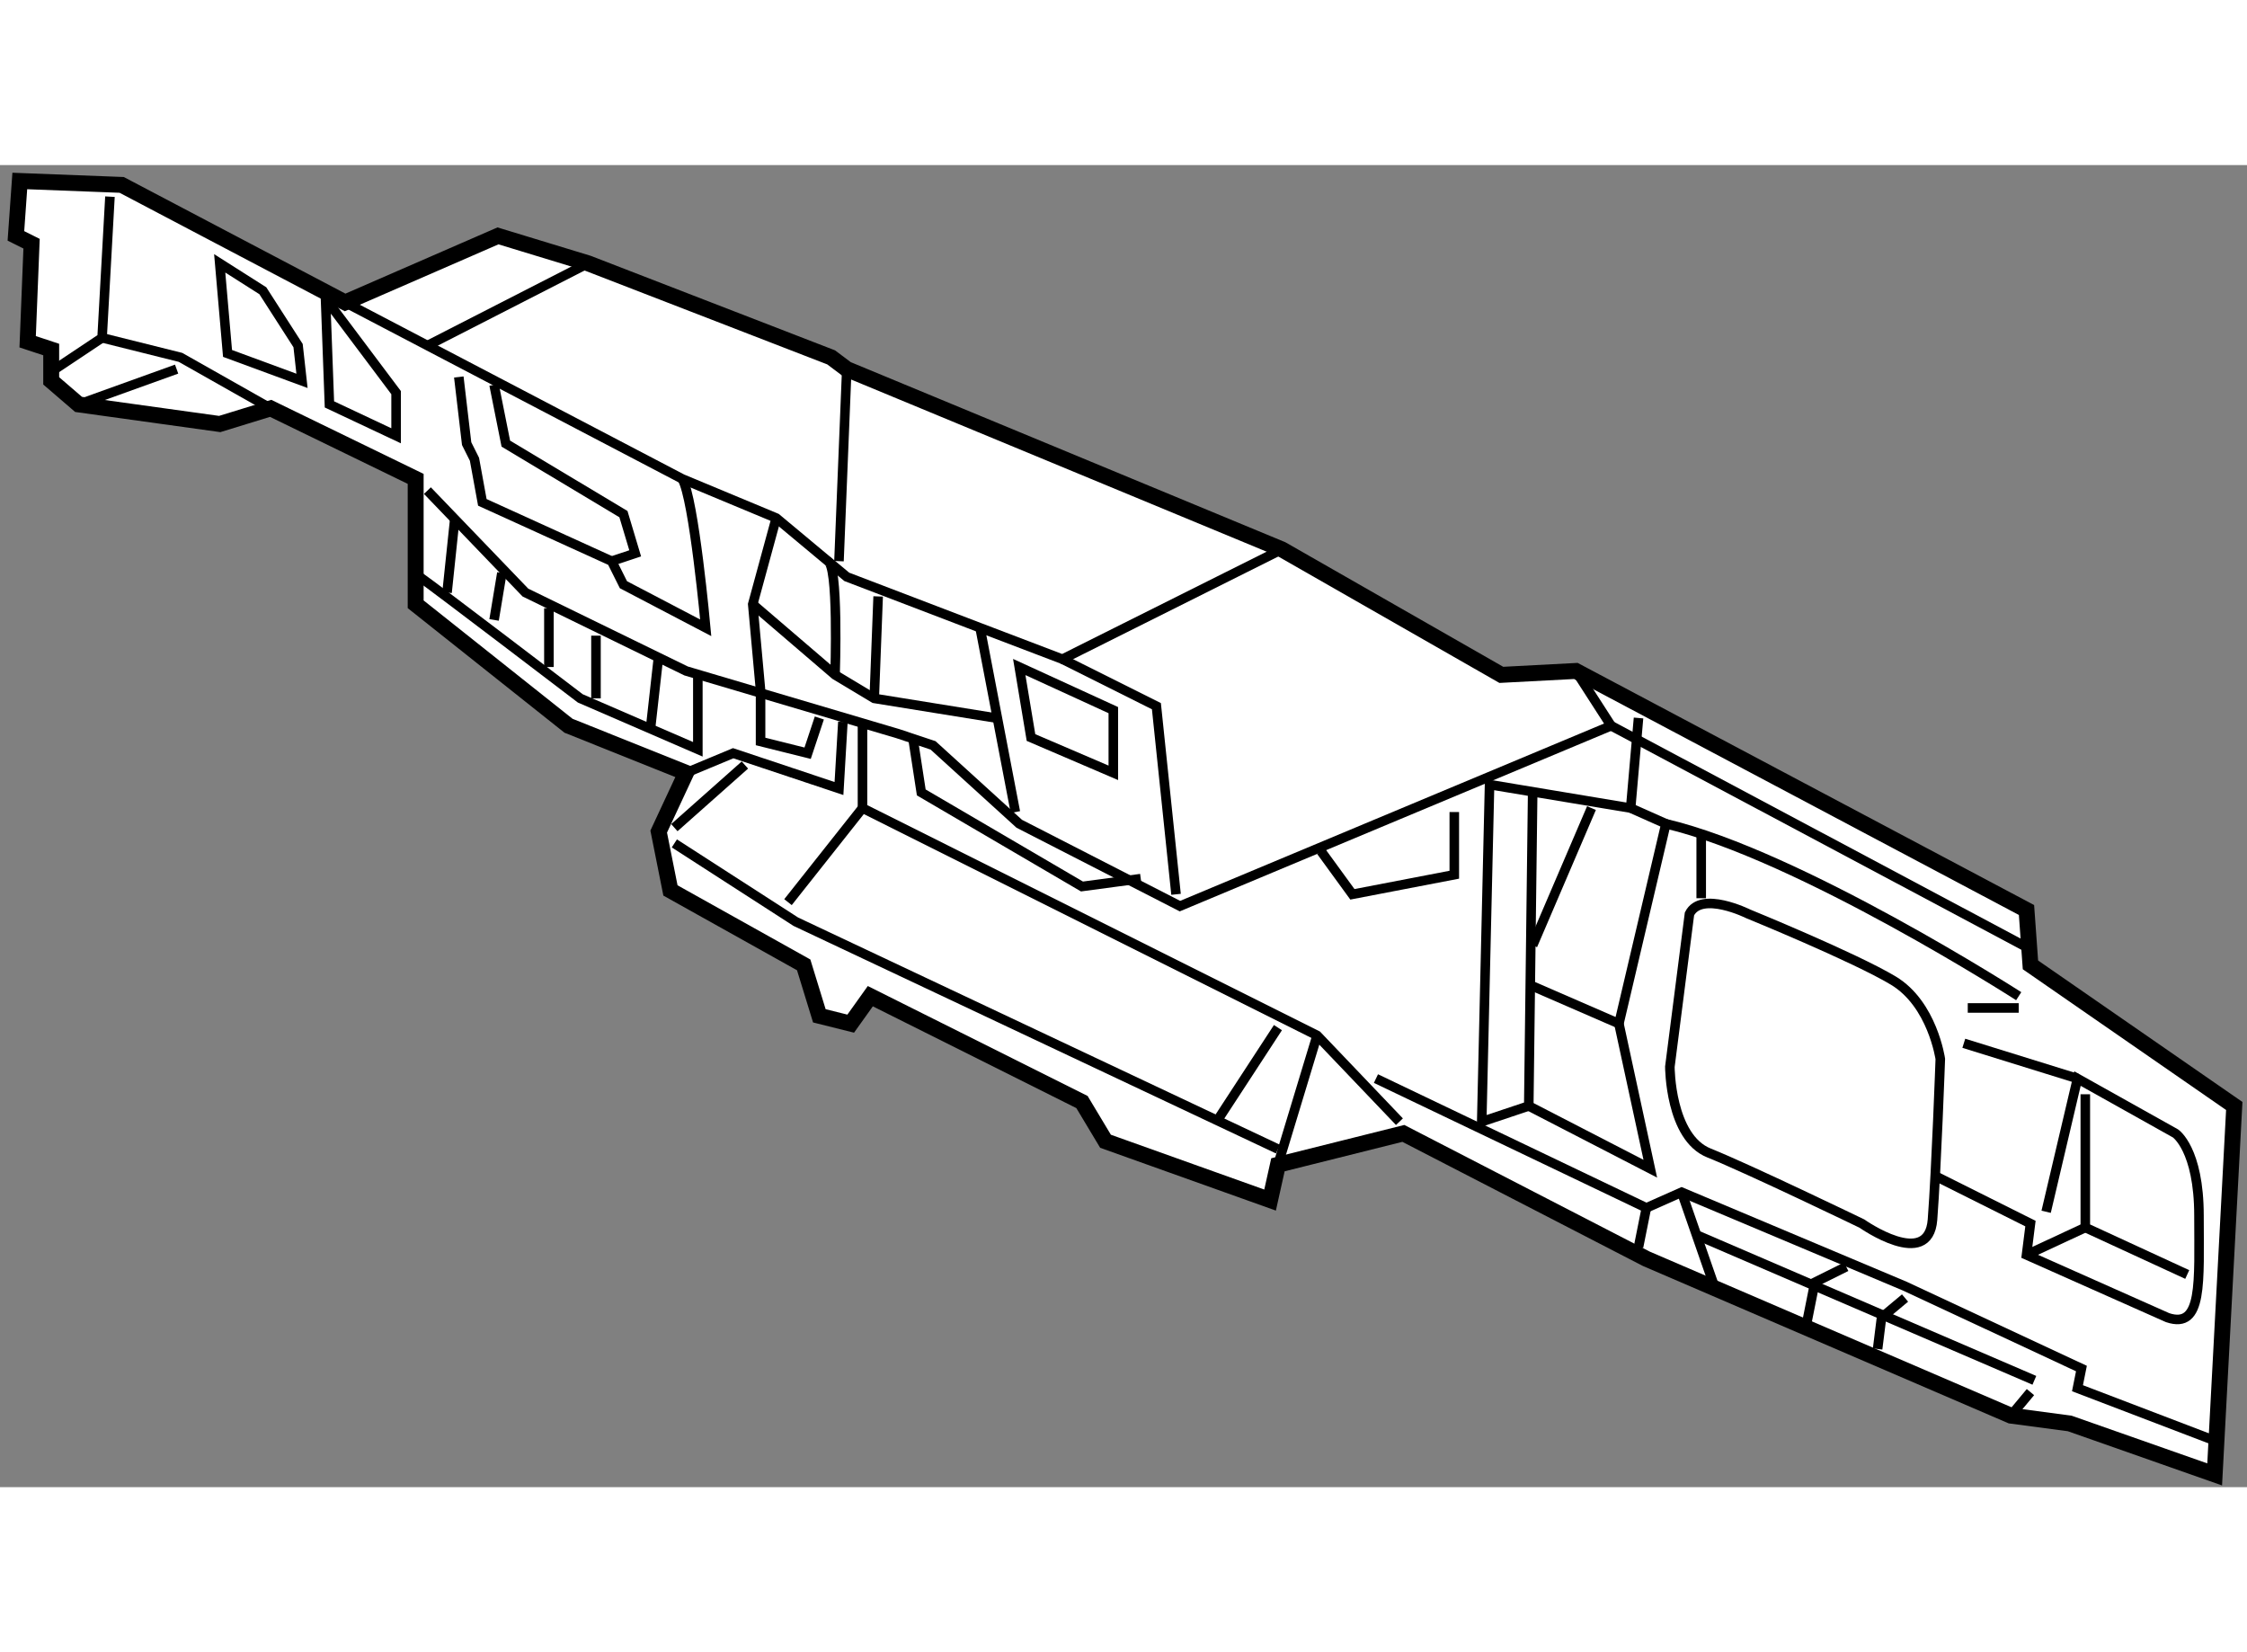 <?xml version="1.0" encoding="utf-8"?>
<!-- Generator: Adobe Illustrator 15.1.0, SVG Export Plug-In . SVG Version: 6.00 Build 0)  -->
<!DOCTYPE svg PUBLIC "-//W3C//DTD SVG 1.1//EN" "http://www.w3.org/Graphics/SVG/1.1/DTD/svg11.dtd">
<svg version="1.1" xmlns="http://www.w3.org/2000/svg" xmlns:xlink="http://www.w3.org/1999/xlink" x="0px" y="0px" width="244.8px"
	 height="180px" viewBox="49.385 135.997 70.61 41.545" enable-background="new 0 0 244.8 180" xml:space="preserve">
	
<rect x="49.385" y="135.997" width="70.61" height="41.545" fill="#808080" stroke="none"/>
	
<g><polygon fill="#FFFFFF" stroke="#000000" stroke-width="0.5" points="57.89,143.642 56.289,144.134 51.854,143.518 
			50.994,142.778 50.994,141.794 50.254,141.549 50.377,138.468 49.885,138.222 50.007,136.497 53.209,136.62 60.23,140.314 
			65.034,138.222 67.866,139.085 75.503,142.04 75.994,142.409 89.666,148.074 96.563,152.017 98.904,151.894 113.066,159.406 
			113.19,161.13 119.595,165.564 118.979,177.142 114.422,175.54 112.574,175.295 101.121,170.367 93.484,166.426 89.543,167.412 
			89.296,168.521 84.125,166.673 83.385,165.44 76.734,162.114 76.118,162.977 75.132,162.731 74.64,161.13 70.453,158.791 
			70.084,156.942 70.945,155.095 67.25,153.616 62.447,149.799 62.447,145.858 		"></polygon><line fill="none" stroke="#000000" stroke-width="0.3" x1="67.866" y1="139.085" x2="62.816" y2="141.67"></line><line fill="none" stroke="#000000" stroke-width="0.3" x1="75.994" y1="142.409" x2="75.749" y2="148.444"></line><polyline fill="none" stroke="#000000" stroke-width="0.3" points="52.84,136.99 52.593,141.425 51.116,142.409 		"></polyline><line fill="none" stroke="#000000" stroke-width="0.3" x1="51.854" y1="143.518" x2="54.935" y2="142.409"></line><polyline fill="none" stroke="#000000" stroke-width="0.3" points="52.593,141.425 55.057,142.04 57.89,143.642 		"></polyline><polyline fill="none" stroke="#000000" stroke-width="0.3" points="60.23,140.314 70.823,145.858 73.778,147.089 75.994,148.937 
			80.183,150.538 82.77,151.524 89.666,148.074 		"></polyline><polyline fill="none" stroke="#000000" stroke-width="0.3" points="98.904,151.894 100.013,153.616 86.464,159.284 
			81.414,156.696 78.706,154.233 77.596,153.863 70.945,151.894 65.895,149.43 62.816,146.227 		"></polyline><polyline fill="none" stroke="#000000" stroke-width="0.3" points="76.488,153.616 76.488,156.203 90.774,163.348 93.361,166.058 
					"></polyline><polyline fill="none" stroke="#000000" stroke-width="0.3" points="70.945,155.095 72.424,154.479 75.749,155.588 75.872,153.495 
					"></polyline><line fill="none" stroke="#000000" stroke-width="0.3" x1="89.543" y1="167.412" x2="90.774" y2="163.348"></line><polyline fill="none" stroke="#000000" stroke-width="0.3" points="70.576,157.313 74.393,159.774 89.543,166.919 		"></polyline><line fill="none" stroke="#000000" stroke-width="0.3" x1="89.543" y1="163.102" x2="87.695" y2="165.934"></line><polyline fill="none" stroke="#000000" stroke-width="0.3" points="86.341,158.913 85.724,153.001 82.77,151.524 		"></polyline><line fill="none" stroke="#000000" stroke-width="0.3" x1="81.292" y1="156.328" x2="80.183" y2="150.538"></line><polyline fill="none" stroke="#000000" stroke-width="0.3" points="73.778,147.089 73.039,149.799 73.285,152.508 73.285,154.11 
			74.764,154.479 75.132,153.372 		"></polyline><polyline fill="none" stroke="#000000" stroke-width="0.3" points="80.675,153.372 76.857,152.756 75.626,152.017 73.039,149.799 
					"></polyline><line fill="none" stroke="#000000" stroke-width="0.3" x1="76.98" y1="149.552" x2="76.857" y2="152.756"></line><path fill="none" stroke="#000000" stroke-width="0.3" d="M75.379,148.444c0.369,0,0.247,3.572,0.247,3.572"></path><path fill="none" stroke="#000000" stroke-width="0.3" d="M70.823,145.858c0.37,0.615,0.739,4.68,0.739,4.68l-2.586-1.354
			l-0.369-0.739l-4.065-1.849l-0.247-1.354l-0.246-0.492l-0.246-2.094"></path><polyline fill="none" stroke="#000000" stroke-width="0.3" points="64.911,142.903 65.28,144.75 68.976,146.966 69.345,148.198 
			68.606,148.444 		"></polyline><polyline fill="none" stroke="#000000" stroke-width="0.3" points="92.623,164.703 101.121,168.766 100.874,169.998 		"></polyline><polyline fill="none" stroke="#000000" stroke-width="0.3" points="118.855,176.033 114.668,174.433 114.792,173.815 
			109.249,171.229 102.229,168.274 101.121,168.766 		"></polyline><line fill="none" stroke="#000000" stroke-width="0.3" x1="112.574" y1="175.295" x2="113.19" y2="174.555"></line><line fill="none" stroke="#000000" stroke-width="0.3" x1="103.213" y1="171.105" x2="102.229" y2="168.274"></line><line fill="none" stroke="#000000" stroke-width="0.3" x1="113.313" y1="174.185" x2="102.722" y2="169.628"></line><polyline fill="none" stroke="#000000" stroke-width="0.3" points="107.401,170.615 106.416,171.105 106.17,172.338 		"></polyline><polyline fill="none" stroke="#000000" stroke-width="0.3" points="109.249,171.599 108.51,172.216 108.387,173.2 		"></polyline><line fill="none" stroke="#000000" stroke-width="0.3" x1="100.013" y1="153.616" x2="113.19" y2="160.638"></line><polyline fill="none" stroke="#000000" stroke-width="0.3" points="97.548,155.711 97.425,165.564 95.947,166.058 96.193,155.465 
			100.627,156.203 100.874,153.372 		"></polyline><polyline fill="none" stroke="#000000" stroke-width="0.3" points="97.425,165.564 101.244,167.535 100.258,162.977 		"></polyline><line fill="none" stroke="#000000" stroke-width="0.3" x1="99.396" y1="156.203" x2="97.548" y2="160.515"></line><path fill="none" stroke="#000000" stroke-width="0.3" d="M102.475,159.528l-0.616,4.804c0,0,0,2.218,1.232,2.71
			c1.232,0.493,4.803,2.218,4.803,2.218s2.094,1.477,2.218-0.124c0.122-1.601,0.245-5.049,0.245-5.049s-0.245-1.725-1.478-2.464
			c-1.231-0.738-4.556-2.095-4.556-2.095S102.844,158.791,102.475,159.528z"></path><polyline fill="none" stroke="#000000" stroke-width="0.3" points="100.627,156.203 101.735,156.696 100.258,162.977 
			97.425,161.746 		"></polyline><path fill="none" stroke="#000000" stroke-width="0.3" d="M112.821,162.114c0,0-6.898-4.433-11.086-5.418"></path><polyline fill="none" stroke="#000000" stroke-width="0.3" points="114.914,165.196 114.914,169.383 118.117,170.86 		"></polyline><path fill="none" stroke="#000000" stroke-width="0.3" d="M113.683,168.889l0.985-4.186l3.079,1.723c0,0,0.739,0.493,0.739,2.588
			c0,2.092,0.124,3.571-0.985,3.202l-4.435-1.972l0.124-0.984l-2.957-1.479"></path><line fill="none" stroke="#000000" stroke-width="0.3" x1="111.096" y1="163.594" x2="114.668" y2="164.703"></line><line fill="none" stroke="#000000" stroke-width="0.3" x1="113.066" y1="170.244" x2="114.914" y2="169.383"></line><line fill="none" stroke="#000000" stroke-width="0.3" x1="112.821" y1="162.484" x2="111.22" y2="162.484"></line><line fill="none" stroke="#000000" stroke-width="0.3" x1="102.844" y1="157.066" x2="102.844" y2="159.036"></line><polyline fill="none" stroke="#000000" stroke-width="0.3" points="90.897,157.558 91.883,158.913 95.085,158.297 95.085,156.328 
					"></polyline><polyline fill="none" stroke="#000000" stroke-width="0.3" points="78.089,154.11 78.335,155.711 83.385,158.667 85.232,158.42 		
			"></polyline><line fill="none" stroke="#000000" stroke-width="0.3" x1="74.147" y1="159.159" x2="76.488" y2="156.203"></line><line fill="none" stroke="#000000" stroke-width="0.3" x1="70.576" y1="156.818" x2="72.793" y2="154.85"></line><polygon fill="none" stroke="#000000" stroke-width="0.3" points="81.783,153.986 84.37,155.095 84.37,153.125 81.414,151.77 		
			"></polygon><polygon fill="none" stroke="#000000" stroke-width="0.3" points="56.535,141.916 56.289,139.085 57.644,139.946 58.752,141.67 
			58.875,142.778 		"></polygon><polygon fill="none" stroke="#000000" stroke-width="0.3" points="59.614,140.193 59.737,143.518 61.832,144.504 61.832,143.148 
					"></polygon><line fill="none" stroke="#000000" stroke-width="0.3" x1="63.679" y1="147.089" x2="63.433" y2="149.43"></line><line fill="none" stroke="#000000" stroke-width="0.3" x1="65.156" y1="148.815" x2="64.911" y2="150.291"></line><line fill="none" stroke="#000000" stroke-width="0.3" x1="66.634" y1="149.923" x2="66.634" y2="151.77"></line><line fill="none" stroke="#000000" stroke-width="0.3" x1="68.113" y1="150.785" x2="68.113" y2="152.756"></line><line fill="none" stroke="#000000" stroke-width="0.3" x1="70.084" y1="151.4" x2="69.836" y2="153.616"></line><path fill="none" stroke="#000000" stroke-width="0.3" d="M71.314,152.017v2.339l-3.694-1.6c0,0-4.681-3.572-5.049-3.819"></path></g>


</svg>